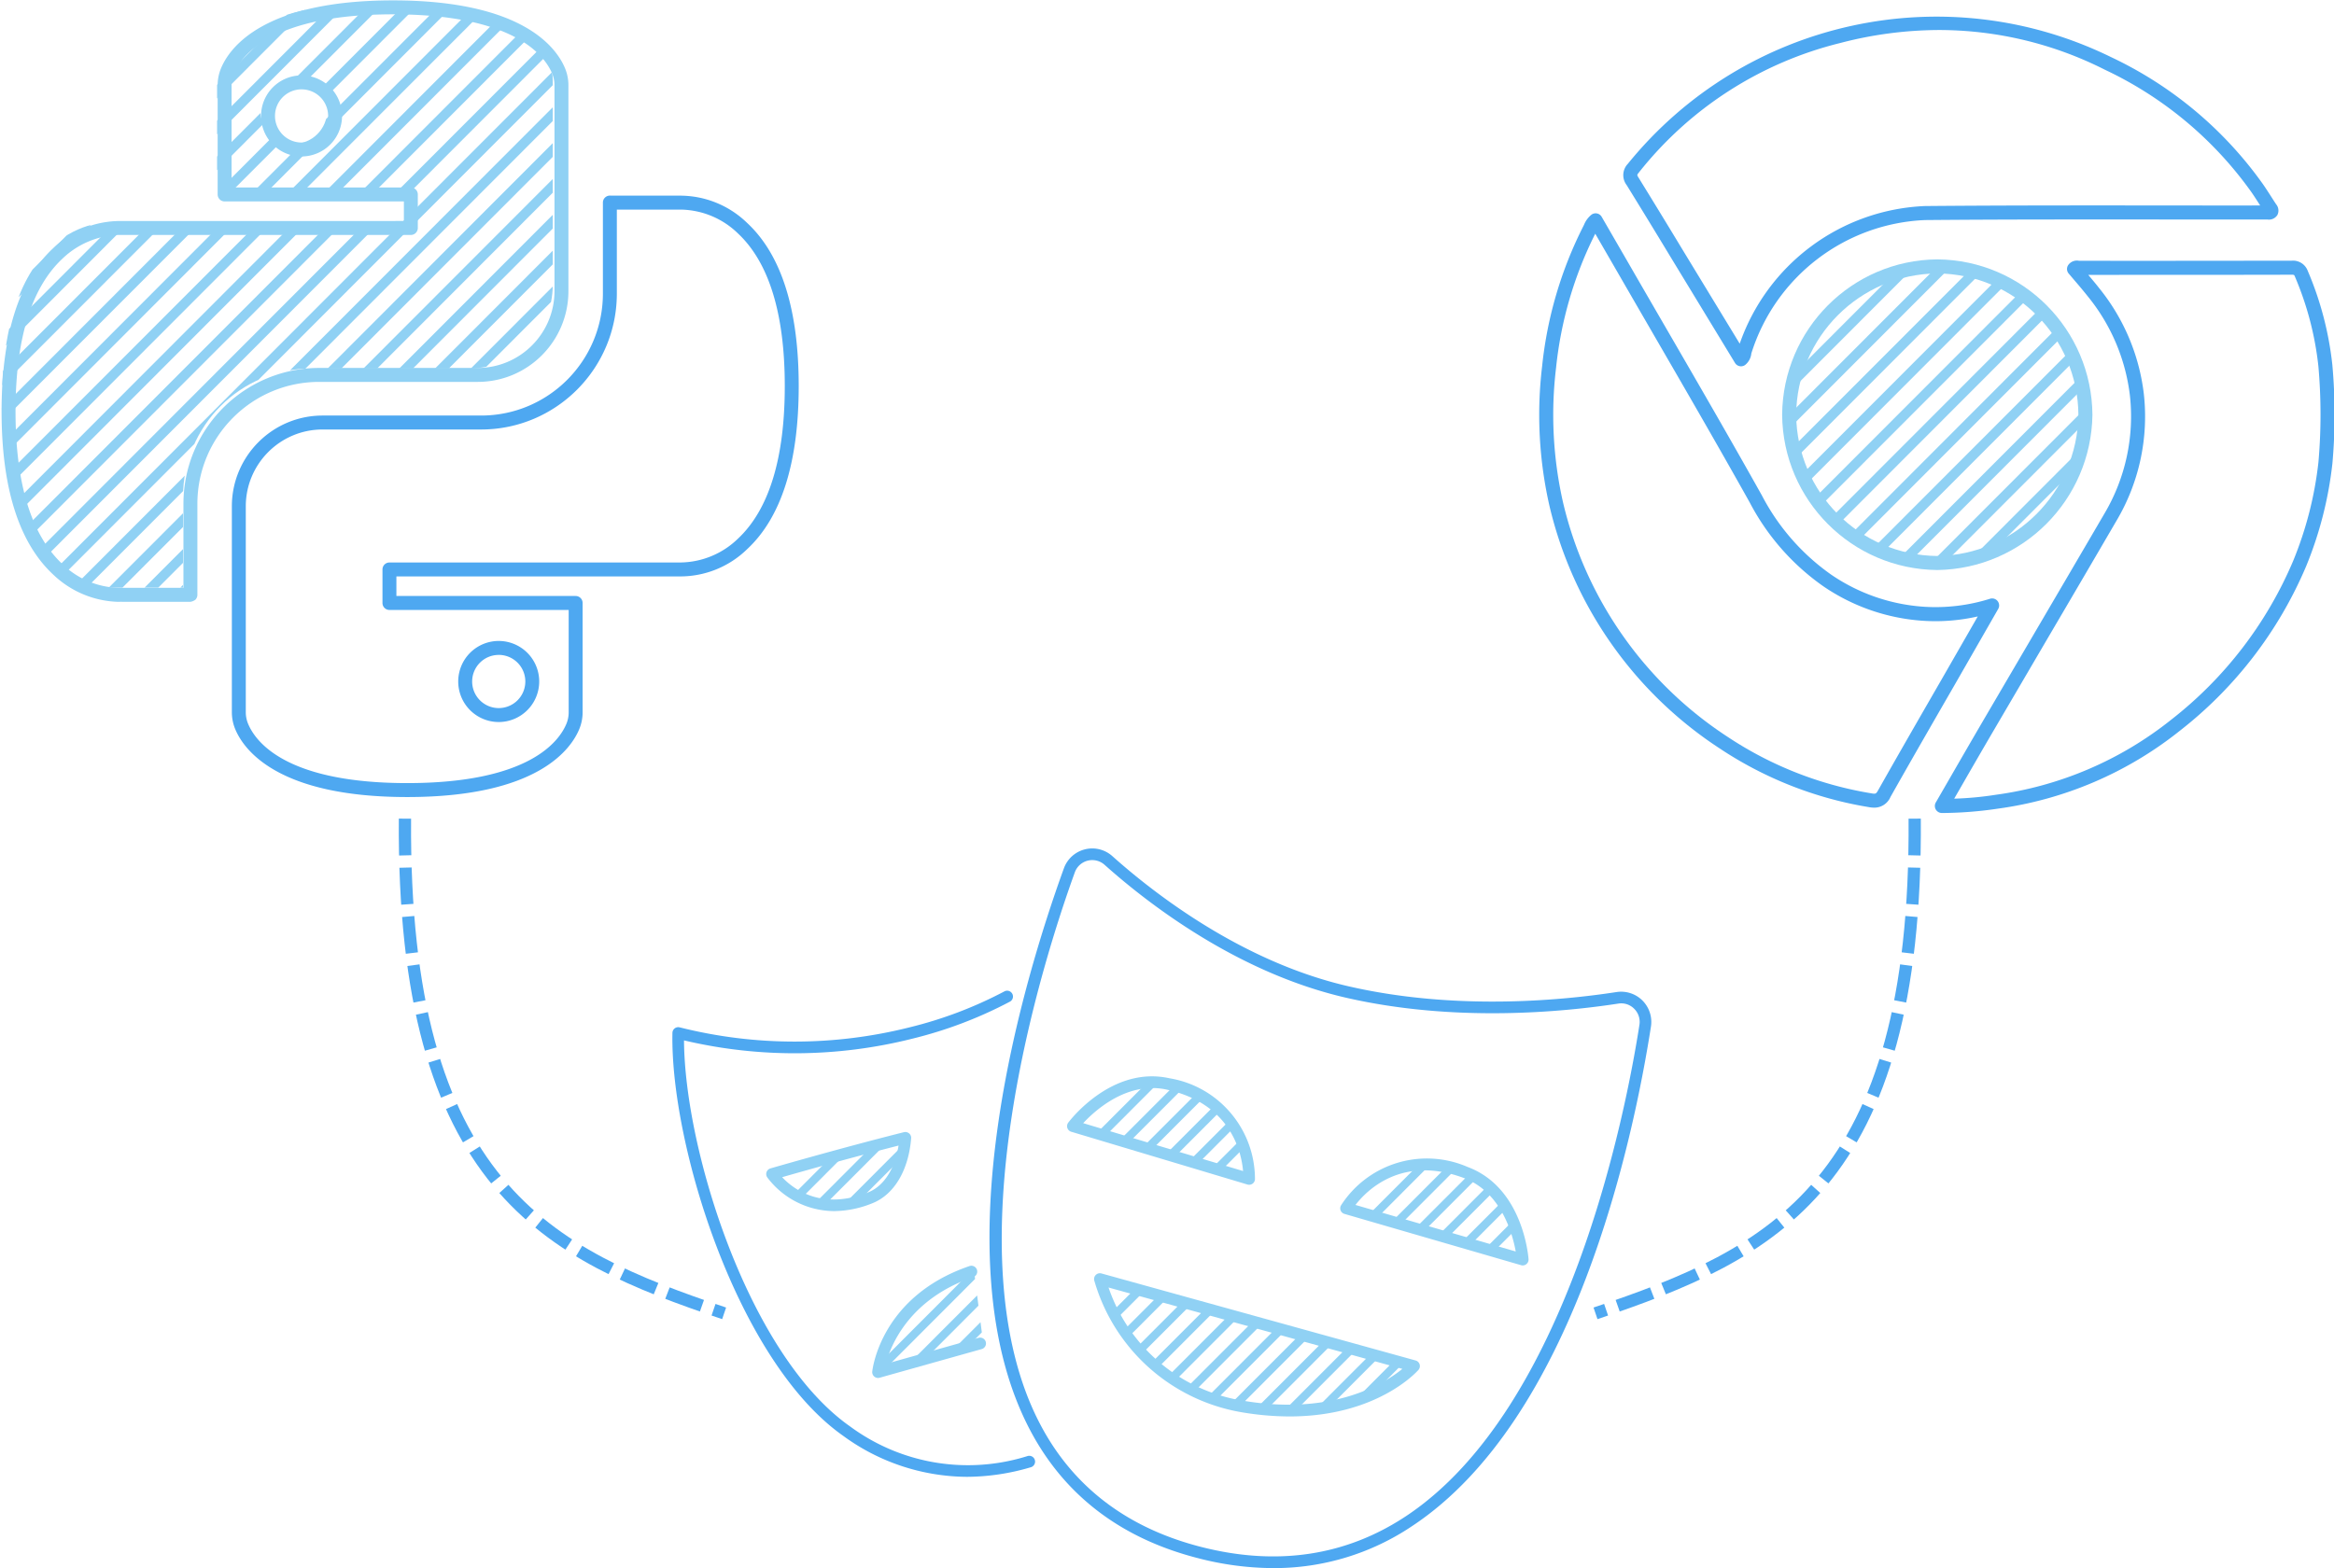 <svg xmlns="http://www.w3.org/2000/svg" width="519.917" height="349.407" viewBox="0 0 137.561 92.447"><defs><clipPath id="a"><path d="M837 747h43v43h-43zm0 0"/></clipPath><clipPath id="b"><path d="m879.465 777.742-42.45 11.926s3.18-29.586 38.676-41.77zm0 0"/></clipPath><clipPath id="c"><path d="M929 750h131v56H929Zm0 0"/></clipPath><clipPath id="d"><path d="M929.25 750.969c7.867 27.793 31.125 48.492 59.613 53.047 49.07 8.152 70.985-16.871 70.985-16.871zm0 0"/></clipPath><clipPath id="e"><path d="M931 750h129v56H931Zm0 0"/></clipPath><clipPath id="f"><path d="M929.25 750.969c7.867 27.793 31.125 48.492 59.613 53.047 49.07 8.152 70.985-16.871 70.985-16.871zm0 0"/></clipPath><clipPath id="g"><path d="M1031 703h75v40h-75zm0 0"/></clipPath><clipPath id="h"><path d="m1105.04 742.867-73.454-21.332s15.953-27.457 49.695-14.91c21.77 8.094 23.758 36.242 23.758 36.242zm0 0"/></clipPath><clipPath id="i"><path d="M918 669h74v41h-74zm0 0"/></clipPath><clipPath id="j"><path d="m918.031 687.383 73.27 21.945s1.46-31.73-33.688-39.504c-22.672-5.015-39.582 17.559-39.582 17.559zm0 0"/></clipPath><clipPath id="k"><path d="M792 692h57v29h-57zm0 0"/></clipPath><clipPath id="l"><path d="M792.941 707.293s27.711-8.074 55.422-15.05c-.941 11.757-6.105 21.55-14.558 24.925-27.242 10.816-40.864-9.875-40.864-9.875zm0 0"/></clipPath><clipPath id="m"><path d="M352 231h103v104H352Zm0 0"/></clipPath><clipPath id="n"><path d="M352.574 283.11c-.008-28.286 22.875-51.231 51.125-51.25 28.25-.024 51.172 22.882 51.203 51.171.036 28.285-22.832 51.246-51.082 51.293-28.175-.21-50.98-23-51.246-51.215zm0 0"/></clipPath><clipPath id="o"><path d="M636 585h144v205H636Zm0 0"/></clipPath><clipPath id="p"><path d="M827.836 607.234c-2.863-6.964-14.098-22.16-57.563-22.16-43.464 0-54.699 15.196-57.562 22.16a12.973 12.973 0 0 0-.965 4.938v37.941h64.719v11.649H675.457s-38.8-2.844-38.8 63.758c0 66.597 38.8 63.757 38.8 63.757h21.082l3.32.016v-31.66c0-24.739 20.028-44.793 44.73-44.793h55.141c16.055 0 29.07-13.035 29.07-29.113v-71.555a12.898 12.898 0 0 0-.964-4.938zm-89.352 27.246c-6.433 0-11.648-5.222-11.648-11.664 0-6.445 5.219-11.668 11.652-11.664 6.434 0 11.649 5.223 11.649 11.664 0 6.446-5.215 11.668-11.653 11.664zm0 0"/></clipPath><clipPath id="q"><path d="M636 585h156v205H636Zm0 0"/></clipPath><clipPath id="r"><path d="M827.836 607.234c-2.863-6.964-14.098-22.16-57.563-22.16-43.464 0-54.699 15.196-57.562 22.16a12.973 12.973 0 0 0-.965 4.938v37.941h64.719v11.649H675.457s-38.8-2.844-38.8 63.758c0 66.597 38.8 63.757 38.8 63.757h21.082l3.32.016v-31.66c0-24.739 20.028-44.793 44.73-44.793h55.141c16.055 0 29.07-13.035 29.07-29.113v-71.555a12.898 12.898 0 0 0-.964-4.938zm-89.352 27.246c-6.433 0-11.648-5.222-11.648-11.664 0-6.445 5.219-11.668 11.652-11.664 6.434 0 11.649 5.223 11.649 11.664 0 6.446-5.215 11.668-11.653 11.664zm0 0"/></clipPath><clipPath id="s"><path d="M636 585h169v205H636Zm0 0"/></clipPath><clipPath id="t"><path d="M827.836 607.234c-2.863-6.964-14.098-22.16-57.563-22.16-43.464 0-54.699 15.196-57.562 22.16a12.973 12.973 0 0 0-.965 4.938v37.941h64.719v11.649H675.457s-38.8-2.844-38.8 63.758c0 66.597 38.8 63.757 38.8 63.757h21.082l3.32.016v-31.66c0-24.739 20.028-44.793 44.73-44.793h55.141c16.055 0 29.07-13.035 29.07-29.113v-71.555a12.898 12.898 0 0 0-.964-4.938zm-89.352 27.246c-6.433 0-11.648-5.222-11.648-11.664 0-6.445 5.219-11.668 11.652-11.664 6.434 0 11.649 5.223 11.649 11.664 0 6.446-5.215 11.668-11.653 11.664zm0 0"/></clipPath><clipPath id="u"><path d="M636 585h181v205H636Zm0 0"/></clipPath><clipPath id="v"><path d="M827.836 607.234c-2.863-6.964-14.098-22.16-57.563-22.16-43.464 0-54.699 15.196-57.562 22.16a12.973 12.973 0 0 0-.965 4.938v37.941h64.719v11.649H675.457s-38.8-2.844-38.8 63.758c0 66.597 38.8 63.757 38.8 63.757h21.082l3.32.016v-31.66c0-24.739 20.028-44.793 44.73-44.793h55.141c16.055 0 29.07-13.035 29.07-29.113v-71.555a12.898 12.898 0 0 0-.964-4.938zm-89.352 27.246c-6.433 0-11.648-5.222-11.648-11.664 0-6.445 5.219-11.668 11.652-11.664 6.434 0 11.649 5.223 11.649 11.664 0 6.446-5.215 11.668-11.653 11.664zm0 0"/></clipPath><clipPath id="w"><path d="M636 585h193v205H636Zm0 0"/></clipPath><clipPath id="x"><path d="M827.836 607.234c-2.863-6.964-14.098-22.16-57.563-22.16-43.464 0-54.699 15.196-57.562 22.16a12.973 12.973 0 0 0-.965 4.938v37.941h64.719v11.649H675.457s-38.8-2.844-38.8 63.758c0 66.597 38.8 63.757 38.8 63.757h21.082l3.32.016v-31.66c0-24.739 20.028-44.793 44.73-44.793h55.141c16.055 0 29.07-13.035 29.07-29.113v-71.555a12.898 12.898 0 0 0-.964-4.938zm-89.352 27.246c-6.433 0-11.648-5.222-11.648-11.664 0-6.445 5.219-11.668 11.652-11.664 6.434 0 11.649 5.223 11.649 11.664 0 6.446-5.215 11.668-11.653 11.664zm0 0"/></clipPath></defs><g clip-path="url(#a)" transform="matrix(.142 0 0 .142 -66.912 -31.056)"><g fill="#90d1f4" clip-path="url(#b)"><path d="M671.422 949.672 1591.68 28.176l2.394 2.394-920.261 921.496zM683.902 949.672l920.262-921.5 2.395 2.398-920.262 921.5zM696.39 949.672l920.262-921.5 2.391 2.398-920.262 921.5Zm0 0"/></g></g><path fill="#4ea8f1" d="M75.044 92.447a17.786 17.786 0 0 1-4.346-.563c-4.57-1.148-7.922-3.682-9.965-7.531-5.386-10.15-.417-26.57 1.97-33.16a1.777 1.777 0 0 1 2.854-.722c2.518 2.25 7.674 6.238 13.914 7.674 6.287 1.449 12.603.836 15.807.341a1.776 1.776 0 0 1 1.529.504c.4.404.584.973.496 1.534-1.052 6.744-4.526 23.11-14.057 29.433a14.563 14.563 0 0 1-8.202 2.49zM63.348 51.428c-1.837 5.073-7.413 22.418-2.008 32.602 1.947 3.67 5.153 6.088 9.525 7.187 4.446 1.118 8.483.5 12.002-1.833 9.565-6.345 12.948-23.774 13.758-28.966a1.087 1.087 0 0 0-.307-.944 1.07 1.07 0 0 0-.935-.308c-3.254.501-9.667 1.124-16.066-.35-6.39-1.472-11.65-5.538-14.216-7.832a1.091 1.091 0 0 0-1.753.444zm0 0"/><path fill="#90d1f4" d="M73.623 69.848a.35.35 0 0 1-.099-.014l-10.387-3.112a.344.344 0 0 1-.177-.536c.103-.137 2.57-3.369 5.961-2.618 2.91.479 5.046 3 5.044 5.953a.343.343 0 0 1-.342.327zm-9.782-3.633 9.423 2.823c-.097-1.118-.718-3.964-4.49-4.798-2.302-.513-4.196 1.184-4.933 1.975zM89.747 74.603a.352.352 0 0 1-.096-.014l-10.413-3.024a.343.343 0 0 1-.201-.503 6.016 6.016 0 0 1 7.461-2.264c3.257 1.211 3.58 5.265 3.591 5.437a.345.345 0 0 1-.342.368zm-9.859-3.566 9.446 2.744c-.192-1.065-.866-3.517-3.074-4.338-3.62-1.347-5.685.707-6.372 1.594zM76.002 83.506a16.957 16.957 0 0 1-2.78-.24 10.943 10.943 0 0 1-8.73-7.78.343.343 0 0 1 .426-.41l18.514 5.13a.343.343 0 0 1 .167.558c-.114.128-2.471 2.742-7.597 2.742zm-10.667-7.601a10.039 10.039 0 0 0 7.999 6.684c5.253.873 8.264-1.027 9.318-1.887zm0 0"/><path fill="#4ea8f1" d="M56.977 87.066a12.467 12.467 0 0 1-7.278-2.414c-6.259-4.4-10.204-17.215-10.067-23.759a.342.342 0 0 1 .425-.326 27.765 27.765 0 0 0 13.548 0 24.302 24.302 0 0 0 5.583-2.115.343.343 0 1 1 .342.596 25.005 25.005 0 0 1-5.753 2.186 28.413 28.413 0 0 1-13.463.102c.038 6.512 3.833 18.572 9.78 22.753a11.703 11.703 0 0 0 10.471 1.751.343.343 0 0 1 .193.66c-1.227.368-2.5.559-3.78.566zm0 0"/><path fill="#90d1f4" d="M49.156 71.4a4.96 4.96 0 0 1-3.941-1.996.346.346 0 0 1 .19-.52c.04-.01 3.98-1.156 7.87-2.137a.35.35 0 0 1 .306.072c.085.071.13.18.12.29-.151 1.887-1.003 3.317-2.28 3.826a6.114 6.114 0 0 1-2.265.465zm-3.059-1.999c.651.692 2.328 1.985 5.07.895.924-.368 1.575-1.382 1.792-2.76-2.903.741-5.743 1.544-6.862 1.865zM51.75 81.237a.343.343 0 0 1-.341-.38c.019-.18.533-4.432 5.713-6.21a.344.344 0 1 1 .222.65c-3.73 1.28-4.836 3.978-5.143 5.113l5.474-1.538a.343.343 0 1 1 .186.662l-6.019 1.69a.31.31 0 0 1-.093.013zm0 0"/><g clip-path="url(#c)" transform="matrix(.142 0 0 .142 -66.912 -31.056)"><g fill="#90d1f4" clip-path="url(#d)"><path d="m793.852 902.457 920.257-921.496 2.391 2.398-920.254 921.493ZM806.336 902.457l920.258-921.496 2.394 2.394-920.261 921.497zM818.82 902.457l920.258-921.496 2.395 2.394-920.258 921.497zM831.305 902.457l920.258-921.496 2.394 2.398-920.258 921.493zM843.79 902.457l920.257-921.496 2.394 2.398-920.257 921.493zM856.273 902.457l920.258-921.496 2.395 2.394-920.258 921.497zM868.758 902.457l920.261-921.496 2.395 2.394-920.262 921.497zM881.246 902.457 1801.5-19.039l2.394 2.398-920.257 921.493zM893.73 902.457l920.258-921.496 2.395 2.394-920.258 921.497ZM906.215 902.457l920.258-921.496 2.394 2.394-920.262 921.497zM918.7 902.457l920.257-921.496 2.395 2.394-920.258 921.497zm0 0"/></g></g><g clip-path="url(#e)" transform="matrix(.142 0 0 .142 -66.912 -31.056)"><g clip-path="url(#f)"><path fill="#90d1f4" d="m931.234 902.457 920.258-921.496 2.395 2.394-920.258 921.497zm0 0"/></g></g><g clip-path="url(#g)" transform="matrix(.142 0 0 .142 -66.912 -31.056)"><g fill="#90d1f4" clip-path="url(#h)"><path d="m587.871 1175.04 920.262-921.5 2.39 2.397-920.257 921.497zM600.355 1175.04l920.262-921.5 2.395 2.397-920.262 921.497zM612.844 1175.035l920.254-921.492 2.394 2.395-920.258 921.496zM625.328 1175.035l920.258-921.492 2.39 2.395-920.253 921.496zM637.813 1175.035 1558.07 253.54l2.395 2.399-920.262 921.496zM650.297 1175.035l920.258-921.496 2.394 2.399-920.258 921.496zm0 0"/></g></g><g clip-path="url(#i)" transform="matrix(.142 0 0 .142 -66.912 -31.056)"><g fill="#90d1f4" clip-path="url(#j)"><path d="m445.426 1170.742 920.258-921.496 2.394 2.395-920.258 921.496zM457.91 1170.742l920.258-921.496 2.395 2.395-920.258 921.496zM470.395 1170.742l920.257-921.496 2.395 2.395-920.258 921.496zM482.879 1170.742l920.262-921.496 2.39 2.395-920.258 921.496zM495.363 1170.742l920.258-921.496 2.395 2.395-920.258 921.496zM507.852 1170.742l920.257-921.496 2.391 2.395-920.258 921.496zm0 0"/></g></g><g clip-path="url(#k)" transform="matrix(.142 0 0 .142 -66.912 -31.056)"><g fill="#90d1f4" clip-path="url(#l)"><path d="M752.738 762.535 1673-158.965l2.394 2.395-920.261 921.5zM765.223 762.531l920.258-921.496 2.394 2.399L767.617 764.93zM777.707 762.531l920.262-921.496 2.394 2.395-920.261 921.5zm0 0"/></g></g><g clip-path="url(#m)" transform="translate(45.275 -23.861) scale(.171)"><g fill="#90d1f4" clip-path="url(#n)"><path d="m62.918 559.375 920.262-921.5 2.394 2.398L65.313 561.77ZM75.402 559.371 995.66-362.12l2.395 2.394L77.797 561.77zM87.89 559.371l920.258-921.492 2.391 2.394L90.285 561.77zM100.371 559.375l920.262-921.5 2.394 2.398L102.766 561.77zM112.86 559.375l920.257-921.5 2.395 2.398L115.254 561.77zM125.344 559.371l920.258-921.492 2.39 2.394L127.738 561.77zM137.828 559.371l920.258-921.492 2.395 2.394L140.223 561.77zM150.313 559.375l920.257-921.5 2.395 2.398L152.707 561.77zM162.797 559.375l920.262-921.5 2.39 2.398L165.191 561.77zM175.285 559.371 1095.54-362.12l2.395 2.394L177.676 561.77zM187.77 559.371l920.257-921.492 2.391 2.394L190.164 561.77zm0 0"/></g></g><path fill="#4ea8f1" d="M124.728 103.094a.643.643 0 0 1-.555-.964l1.315-2.277c1-1.737 2.006-3.472 3.016-5.206l4.762-8.13c2.103-3.587 4.205-7.176 6.302-10.765a17.424 17.424 0 0 0 2.345-10.794 17.627 17.627 0 0 0-3.825-9.055 44.78 44.78 0 0 0-1.196-1.44l-.578-.68a.643.643 0 0 1-.036-.78.97.97 0 0 1 .987-.383l6.505.003c4.308-.002 8.614-.006 12.92-.013h.008a1.432 1.432 0 0 1 1.469.946 29.965 29.965 0 0 1 2.241 8.572c.271 3.003.273 6.024.005 9.027l-.002.014a34.731 34.731 0 0 1-2.404 9.388 37.677 37.677 0 0 1-11.54 15.024 33.995 33.995 0 0 1-16.626 7.116c-1.692.255-3.4.388-5.112.397zm13.375-49.186c.338.398.673.794.993 1.204a18.881 18.881 0 0 1 4.091 9.713 18.68 18.68 0 0 1-2.514 11.574 3401.334 3401.334 0 0 1-6.302 10.767l-4.761 8.13a700.307 700.307 0 0 0-3.013 5.199l-.743 1.288a30.388 30.388 0 0 0 3.787-.353 32.751 32.751 0 0 0 16.027-6.852 36.387 36.387 0 0 0 11.155-14.515 33.408 33.408 0 0 0 2.314-9.033 49.995 49.995 0 0 0-.003-8.76 28.625 28.625 0 0 0-2.144-8.203.405.405 0 0 0-.087-.151.533.533 0 0 0-.206-.023h-.005c-4.306.01-8.614.014-12.922.012zm21.672 17.188zm0 0" style="stroke-width:.265" transform="translate(34 -18.565) scale(.645)"/><path fill="#4ea8f1" d="M118.552 102.605a2.985 2.985 0 0 1-.551-.058 34.759 34.759 0 0 1-13.563-5.347 36.455 36.455 0 0 1-15.564-22.164 37.405 37.405 0 0 1-.675-12.76 36.616 36.616 0 0 1 3.783-12.85l.059-.123c.141-.343.365-.646.65-.882a.637.637 0 0 1 .952.181l2.2 3.805c1.176 2.04 2.356 4.079 3.537 6.116 2.943 5.08 5.987 10.335 8.904 15.547a20.315 20.315 0 0 0 6.349 7.25 16.998 16.998 0 0 0 8.397 2.917c2.062.14 4.133-.107 6.105-.728a.64.64 0 0 1 .74.933l-4.053 7.068c-1.941 3.367-3.882 6.733-5.79 10.117-.252.595-.835.98-1.48.978zm-25.497-52.46a35.39 35.39 0 0 0-3.582 12.27 36.139 36.139 0 0 0 .647 12.327 35.2 35.2 0 0 0 15.041 21.397 33.506 33.506 0 0 0 13.075 5.148c.448.082.476.068.68-.292 1.91-3.386 3.854-6.755 5.796-10.126l3.296-5.742a17.42 17.42 0 0 1-5.071.392 18.267 18.267 0 0 1-9.023-3.136 21.532 21.532 0 0 1-6.75-7.685c-2.911-5.204-5.952-10.454-8.892-15.531a4065.55 4065.55 0 0 1-3.538-6.119zm0 0" style="stroke-width:.265" transform="translate(34 -18.565) scale(.645)"/><path fill="#4ea8f1" d="M106.373 62.264a.64.64 0 0 1-.547-.308l-5.898-9.701a858.607 858.607 0 0 0-4.001-6.552 1.493 1.493 0 0 1 .098-1.937c10.654-13.152 28.963-17.202 44.158-9.766a35.674 35.674 0 0 1 13.895 11.63c.25.36.485.728.722 1.096.155.242.31.484.469.724a.9.9 0 0 1 .117.985.912.912 0 0 1-.905.413c-.115-.004-.232-.002-.35-.003l-.18.001c-3.068.004-6.137.004-9.206-.001-7.058-.003-14.36-.011-21.54.052a17.403 17.403 0 0 0-15.888 12.195c-.041.412-.245.79-.567 1.05a.643.643 0 0 1-.377.122zm-.377-1.16.377.519zm18.5-29.578c-3.052.01-6.091.407-9.044 1.185A33.766 33.766 0 0 0 97.03 44.565c-.169.212-.169.212-.014.461a848.821 848.821 0 0 1 4.007 6.564l5.233 8.605a18.75 18.75 0 0 1 16.941-12.58c7.185-.063 14.485-.059 21.55-.052 3.023.003 6.046.004 9.067.002l-.092-.145c-.228-.355-.455-.71-.695-1.056a34.43 34.43 0 0 0-13.414-11.213 33.61 33.61 0 0 0-15.115-3.625zm0 0" style="stroke-width:.265" transform="translate(34 -18.565) scale(.645)"/><path fill="#90d1f4" d="M124.309 80.884c-7.8-.067-14.107-6.38-14.177-14.191.064-7.814 6.372-14.135 14.177-14.203h.015c7.808.076 14.113 6.41 14.162 14.229-.126 7.774-6.39 14.043-14.154 14.165zm0-27.11c-7.097.068-12.832 5.814-12.896 12.919.07 7.101 5.803 12.84 12.896 12.909h.02c7.062-.11 12.761-5.815 12.876-12.885-.05-7.11-5.783-12.87-12.884-12.944zm0 0" style="stroke-width:.265" transform="translate(34 -18.565) scale(.645)"/><path fill="#90d1f4" d="M217.424 103.886a9.005 9.005 0 0 1-5.959-2.517c-3.143-2.926-4.736-7.973-4.736-15 0-7.028 1.593-12.072 4.735-14.998a8.84 8.84 0 0 1 6.217-2.51l26.038-.003V67.06h-16.483a.642.642 0 0 1-.64-.642V56.38a4.034 4.034 0 0 1 .303-1.551c.775-1.881 3.867-6.26 15.822-6.26 11.956 0 15.048 4.379 15.823 6.261.202.492.305 1.02.303 1.55v18.933c-.004 4.606-3.732 8.34-8.332 8.344h-14.588c-6.18.007-11.188 5.022-11.195 11.21v8.378c0 .17-.068.334-.19.454-.135.096-.29.16-.454.186l-6.454-.004a3.356 3.356 0 0 1-.21.005zm.07-33.746a7.812 7.812 0 0 0-5.183 2.197c-2.855 2.676-4.3 7.397-4.3 14.032s1.445 11.358 4.3 14.034a7.687 7.687 0 0 0 5.279 2.196l5.622-.001h.238v-7.73c.008-6.897 5.59-12.486 12.477-12.494h14.588c3.892-.005 7.047-3.164 7.052-7.062V56.38a2.79 2.79 0 0 0-.207-1.061c-.677-1.644-3.456-5.467-14.639-5.467-11.181 0-13.96 3.823-14.638 5.467a2.75 2.75 0 0 0-.206 1.061v9.397h16.482c.354 0 .641.287.641.64v3.084a.642.642 0 0 1-.64.642h-26.726c-.009 0-.057-.003-.14-.003zm16.817-7.215a3.726 3.726 0 0 1-3.724-3.728 3.726 3.726 0 0 1 3.723-3.73 3.727 3.727 0 0 1 3.724 3.73 3.73 3.73 0 0 1-3.723 3.728zm0-6.174a2.444 2.444 0 0 0-2.443 2.445 2.444 2.444 0 0 0 2.441 2.446 2.444 2.444 0 0 0 .002-4.89zm0 0" style="stroke-width:.265" transform="matrix(.641 0 0 .641 -132.42 -31.11)"/><path fill="#4ea8f1" d="M244.028 121.84c-11.955 0-15.047-4.38-15.823-6.261a4.072 4.072 0 0 1-.303-1.552v-18.93c.005-4.607 3.734-8.34 8.334-8.344h14.588c6.18-.006 11.188-5.022 11.194-11.21v-8.378a.641.641 0 0 1 .645-.642l6.432.005a8.855 8.855 0 0 1 6.19 2.514c3.144 2.925 4.737 7.97 4.737 14.997s-1.593 12.072-4.735 14.997a8.808 8.808 0 0 1-6.218 2.512l-26.038.001v1.8h16.482a.64.64 0 0 1 .64.642v10.037a4.04 4.04 0 0 1-.302 1.552c-.774 1.88-3.866 6.26-15.823 6.26zm-7.792-33.804c-3.893.004-7.048 3.163-7.053 7.06v18.932a2.8 2.8 0 0 0 .207 1.063c.677 1.643 3.456 5.466 14.638 5.466s13.963-3.823 14.64-5.466c.137-.338.206-.699.204-1.063v-9.395h-16.48a.64.64 0 0 1-.641-.642v-3.082a.64.64 0 0 1 .64-.642h26.725a7.714 7.714 0 0 0 5.323-2.194c2.855-2.678 4.302-7.4 4.302-14.032 0-6.635-1.447-11.357-4.302-14.035a7.696 7.696 0 0 0-5.28-2.195l-.043.001H263.3v7.731c-.008 6.897-5.59 12.485-12.476 12.493zm16.203 26.905a3.725 3.725 0 0 1-3.723-3.729 3.726 3.726 0 0 1 3.723-3.728 3.726 3.726 0 0 1 3.723 3.728 3.73 3.73 0 0 1-3.723 3.73zm0-6.173a2.443 2.443 0 0 0-2.442 2.445 2.444 2.444 0 0 0 2.443 2.445 2.446 2.446 0 0 0-.001-4.892zm0 0" style="stroke-width:.265" transform="matrix(.641 0 0 .641 -132.42 -31.11)"/><g clip-path="url(#o)" transform="matrix(.169 0 0 .169 -107.49 -98.746)"><g clip-path="url(#p)"><path fill="#90d1f4" d="m322.582 1003.566 454.422-455.035 2.394 2.399-454.421 455.03zm0 0"/></g></g><g clip-path="url(#q)" transform="matrix(.169 0 0 .169 -107.49 -98.746)"><g clip-path="url(#r)"><path fill="#90d1f4" d="m335.07 1003.566 454.422-455.035 2.39 2.399-454.421 455.03zm0 0"/></g></g><g clip-path="url(#s)" transform="matrix(.169 0 0 .169 -107.49 -98.746)"><g clip-path="url(#t)"><path fill="#90d1f4" d="m347.55 1003.566 454.427-455.035 2.394 2.395-454.426 455.035zm0 0"/></g></g><g clip-path="url(#u)" transform="matrix(.169 0 0 .169 -107.49 -98.746)"><g clip-path="url(#v)"><path fill="#90d1f4" d="m360.04 1003.566 454.42-455.035 2.395 2.395L362.43 1005.96zm0 0"/></g></g><g clip-path="url(#w)" transform="matrix(.169 0 0 .169 -107.49 -98.746)"><g fill="#90d1f4" clip-path="url(#x)"><path d="m372.523 1003.566 454.422-455.035 2.395 2.395-454.426 455.035zM385.008 1003.566 839.43 548.531l2.394 2.395-454.422 455.035zM397.543 1003.566l454.426-455.035 2.39 2.395-454.422 455.035zM410.027 1003.566 864.45 548.531l2.395 2.399-454.422 455.03zM422.516 1003.566l454.421-455.035 2.391 2.399-454.422 455.03zM435 1003.566l454.422-455.035 2.394 2.399-454.421 455.03zM447.48 1003.566l454.426-455.035 2.395 2.395-454.426 455.035ZM459.969 1003.566 914.39 548.531l2.39 2.399-454.422 455.03zM472.453 1003.566l454.422-455.035 2.395 2.399-454.422 455.03zM484.938 1003.566l454.425-455.035 2.39 2.395-454.421 455.035zM497.422 1003.566l454.426-455.035 2.39 2.395-454.422 455.035zM509.906 1003.566l454.422-455.035 2.395 2.399L512.3 1005.96zm0 0"/></g></g><path d="M36.919 91.838c-.156 21.665 8.449 25.675 18.811 29.164M125.9 91.838c.155 21.665-8.45 25.675-18.812 29.164" style="fill:none;stroke:#4ea8f1;stroke-width:.722;stroke-linecap:butt;stroke-linejoin:miter;stroke-dasharray:2.165,.722;stroke-dashoffset:0;stroke-opacity:1" transform="translate(-13.052 -43.575)"/></svg>